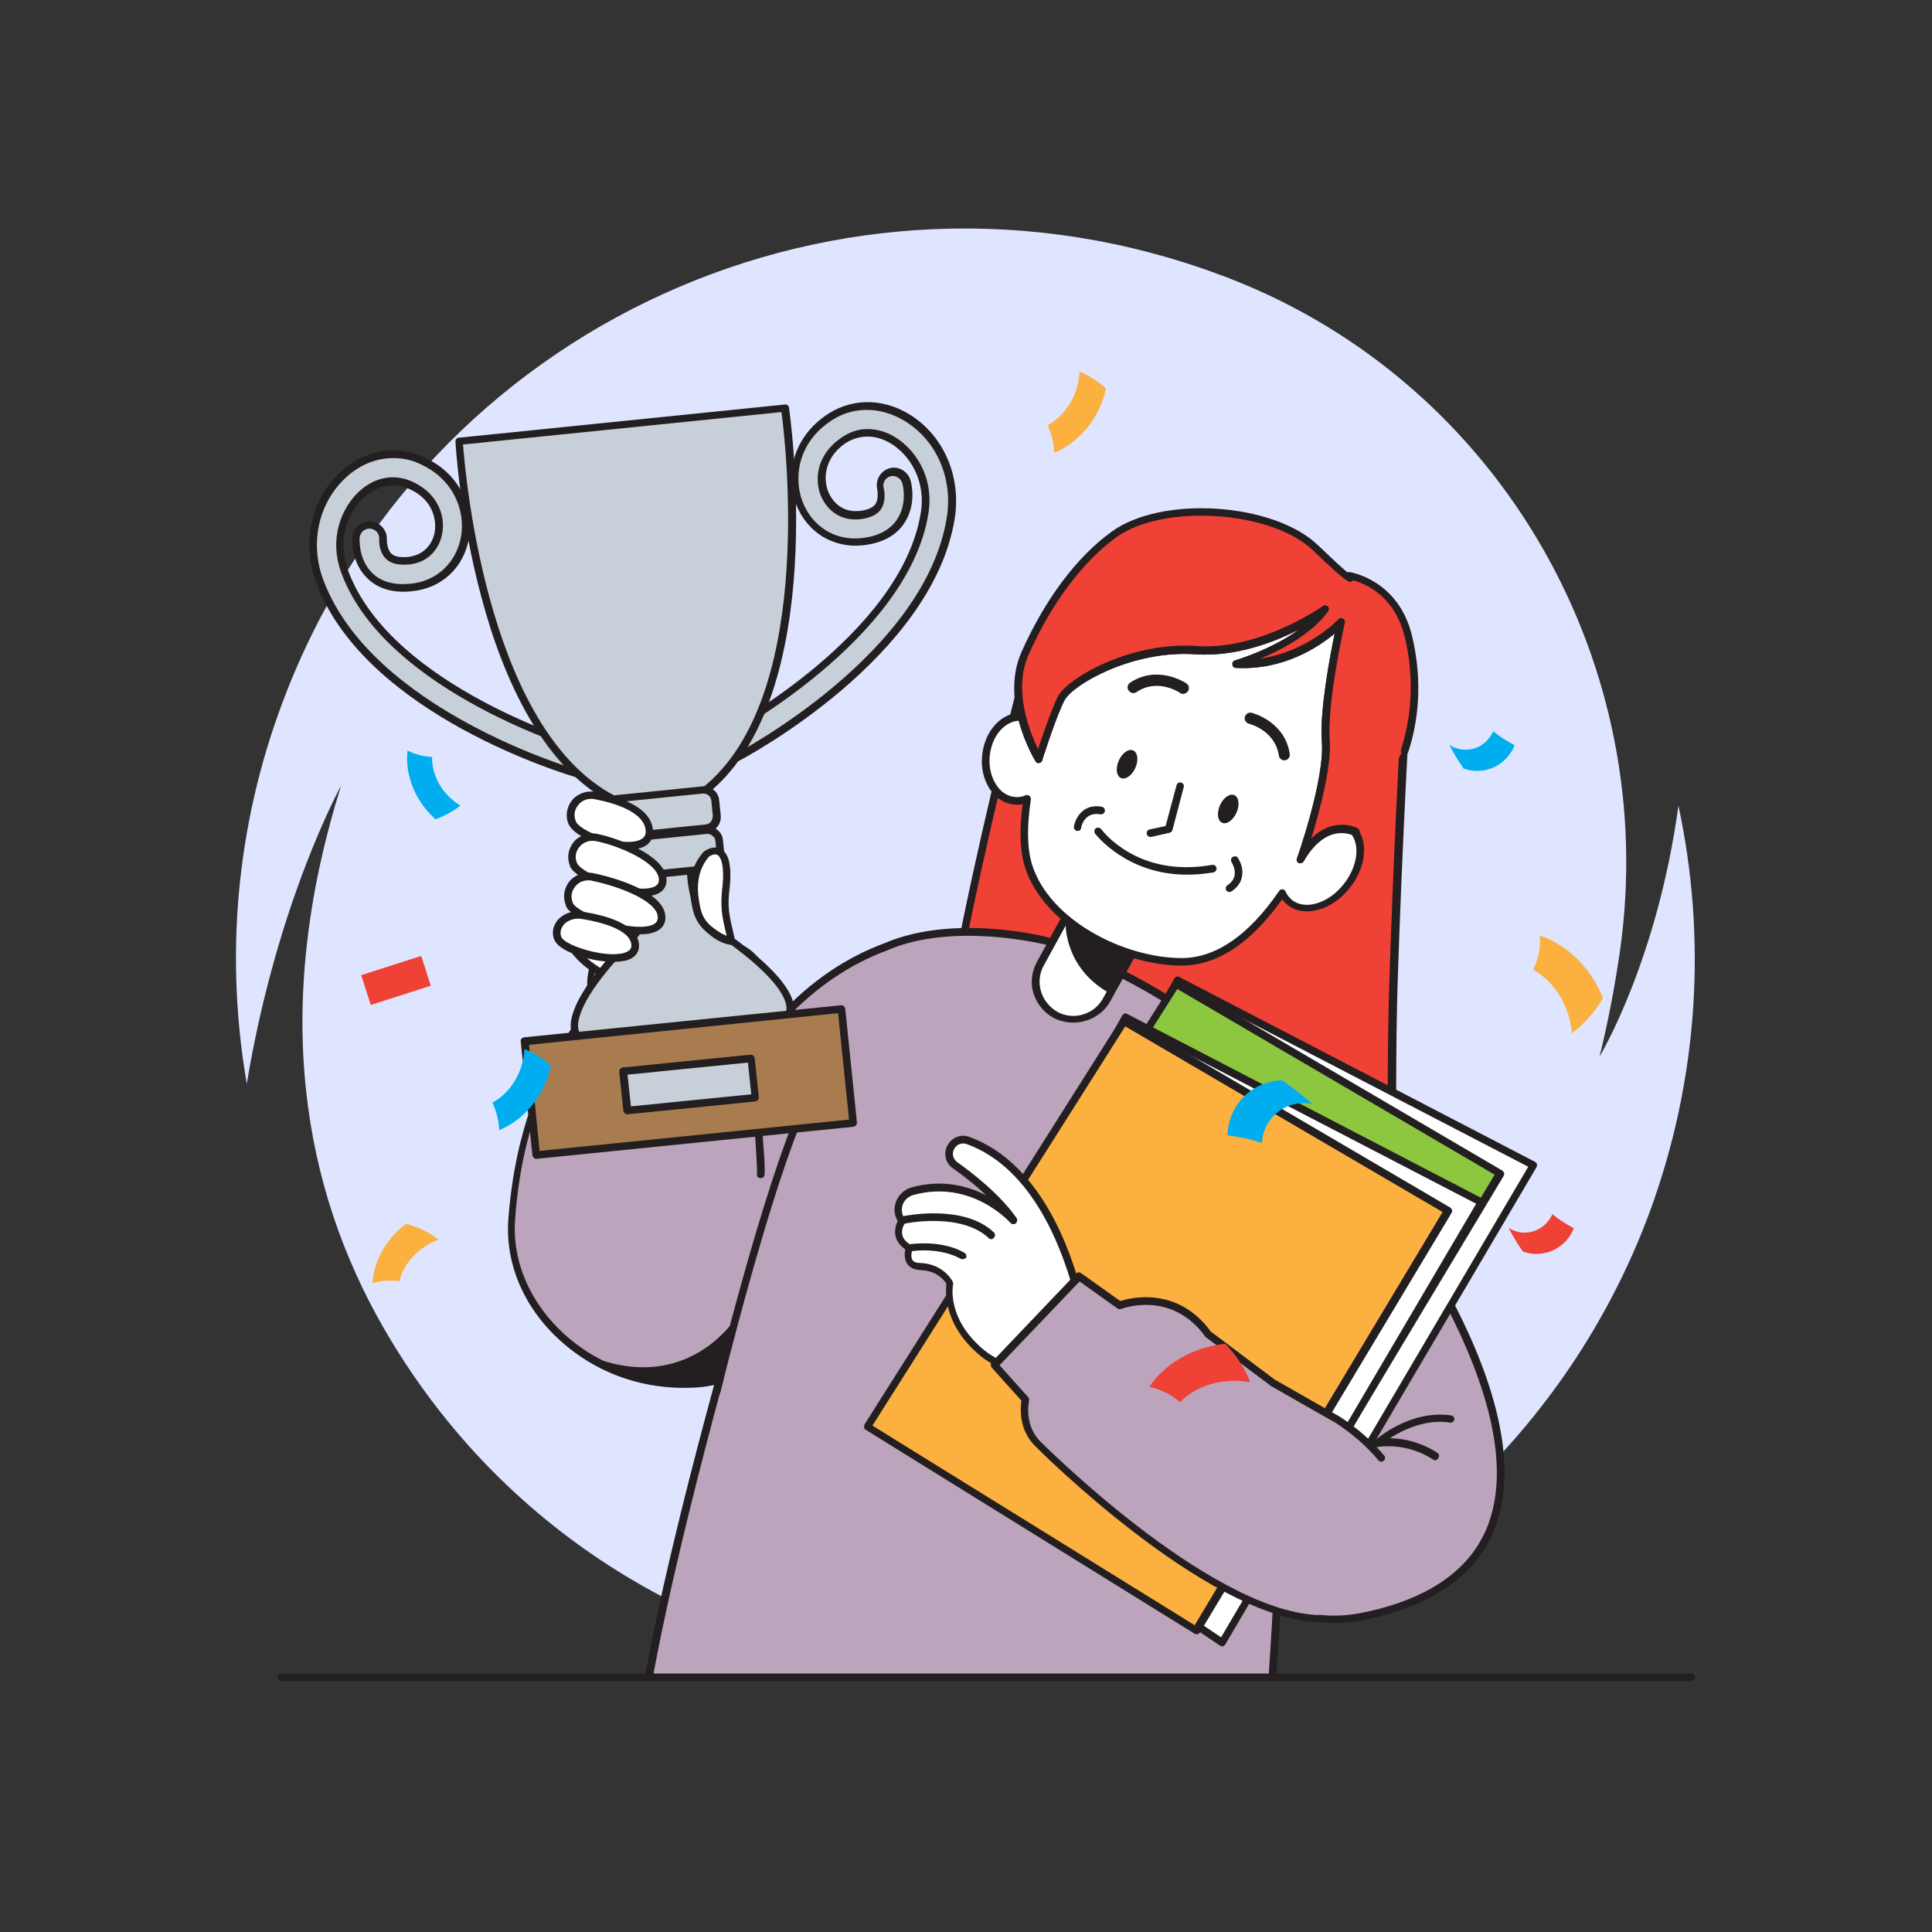 <?xml version="1.0" encoding="utf-8"?>
<!-- Generator: Adobe Illustrator 25.0.0, SVG Export Plug-In . SVG Version: 6.00 Build 0)  -->
<svg version="1.0" id="Layer_1" xmlns="http://www.w3.org/2000/svg" xmlns:xlink="http://www.w3.org/1999/xlink" x="0px" y="0px"
	 viewBox="0 0 512 512" style="enable-background:new 0 0 512 512;" xml:space="preserve">
<rect x="0" y="0" width="512" height="512" fill="#333333" stroke="none"/>
<g>
	<path style="fill:#DFE5FF;" d="M444.8,213.5c-5.6,41.2-20.9,66.5-20.9,66.5c2.4-9.7,4.1-19,5.4-27.9
		c10.8-76-31.5-150.1-102.9-178.1c-1-0.4-2-0.8-2.9-1.1c-100-37.4-210.9,13-248.5,112.9c-12.7,33.6-15.3,68.5-9.6,101.4
		c8-48.3,25-79,25-79c-18.9,60.2-9.6,107.4,11.2,143.6c59.1,102.9,199.7,124.4,286.4,43.4c21.1-19.8,38.2-44.6,49-73.5
		C450.3,285.8,452.3,248.4,444.8,213.5z"/>
	<g>
		<path style="fill:#EF4136;" d="M372.5,187.6c0,0-2,34.8-3.2,72.4c-1.1,34.7,0.5,92.8,0.5,92.8h-73V251.7L372.5,187.6z"/>
		<path style="fill:#231F20;" d="M369.7,353.8h-73c-0.6,0-1-0.4-1-1V251.7c0-0.3,0.1-0.6,0.4-0.8l75.8-64c0.3-0.3,0.7-0.3,1.1-0.1
			c0.4,0.2,0.6,0.6,0.6,1c0,0.3-2,35.3-3.2,72.3c-1.1,34.3,0.4,92.1,0.5,92.7c0,0.3-0.1,0.5-0.3,0.7S369.9,353.8,369.7,353.8z
			 M297.6,351.8h71c-0.2-7.9-1.5-60-0.4-91.8c1-31.6,2.6-61.7,3.1-70.1l-73.7,62.2V351.8z"/>
	</g>
	<g>
		<path style="fill:#EF4136;" d="M271.8,177.4c0,0-32.3,122.8-23.5,144.6c8.8,21.8,61.1-84.3,54.1-118.6"/>
		<path style="fill:#231F20;" d="M251.7,326c-1.5,0-3.2-0.7-4.4-3.5c-8.8-21.9,22.2-140.2,23.5-145.2c0.1-0.5,0.7-0.9,1.2-0.7
			c0.5,0.1,0.9,0.7,0.7,1.2c-0.3,1.2-32.2,122.7-23.6,144c1,2.5,2.4,2.5,3.5,2.1c7-2.1,20.5-23.3,32.2-50.5
			c10.1-23.4,19.7-54,16.5-69.7c-0.1-0.5,0.2-1.1,0.8-1.2s1.1,0.2,1.2,0.8c2.8,13.7-3.5,40.2-16.7,70.9c-9.9,23-24.6,49-33.5,51.6
			C252.8,325.9,252.3,326,251.7,326z"/>
	</g>
	<g>
		<path style="fill:#BDA4BD;" d="M337.2,444.2c0,0,9.3-129.9-1.9-154c-11.1-24.1-57.5-40.8-57.5-40.8s-24.8-6.5-43.2,1.5
			c-15.2,5.7-33.7,19.3-47.8,50.7c-12.4,27.6-13.1,59.8,3.9,63.8c-14.8,54.4-18.7,78.9-18.7,78.9"/>
		<path style="fill:#231F20;" d="M172,445.2c-0.1,0-0.1,0-0.2,0c-0.5-0.1-0.9-0.6-0.8-1.1c0-0.2,4-24.9,18.5-78
			c-4.1-1.2-7.3-4.1-9.5-8.6c-6-12.1-3.6-35.2,5.9-56.3c11.9-26.4,28.2-43.7,48.4-51.2c18.5-8,42.8-1.8,43.8-1.5
			c2,0.7,47,17.1,58.2,41.4c11.1,24.1,2.3,149.2,1.9,154.5c0,0.5-0.5,1-1.1,0.9c-0.6,0-1-0.5-0.9-1.1c0.1-1.3,9.1-129.9-1.8-153.5
			c-10.8-23.5-56.5-40.1-57-40.3c-0.2,0-24.6-6.3-42.4,1.5c-19.8,7.4-35.7,24.3-47.3,50.2c-9.2,20.6-11.7,43-5.9,54.6
			c2.1,4.2,5.2,6.9,9.2,7.8c0.3,0.1,0.5,0.2,0.6,0.5s0.2,0.5,0.1,0.8c-14.6,53.7-18.6,78.5-18.7,78.8
			C172.9,444.8,172.5,445.2,172,445.2z"/>
	</g>
	<g>
		<path style="fill:#BDA4BD;" d="M358.9,306.7c0,0,85.4,104.4,2.9,121.6c-53.7,11.2-58.3-88.6-58.3-88.6"/>
		<path style="fill:#231F20;" d="M353.6,430.1c-7.6,0-14.6-2.4-20.8-7.2c-27.2-21.1-30.2-80.7-30.4-83.2c0-0.6,0.4-1,1-1
			c0.5,0,1,0.4,1,1c0,0.6,3.1,61.2,29.6,81.7c7.8,6.1,17.1,8.1,27.5,5.9c17.6-3.7,28.8-11.7,33.1-23.9c12.6-35.5-36-95.5-36.5-96.1
			c-0.4-0.4-0.3-1.1,0.1-1.4c0.4-0.4,1.1-0.3,1.4,0.1c2,2.5,49.8,61.4,36.9,98c-4.5,12.9-16.2,21.3-34.5,25.2
			C359.1,429.8,356.3,430.1,353.6,430.1z"/>
	</g>
	<g>
		<path style="fill:#FFFFFF;" d="M286.6,235.4l-10.9,19.9c-2.7,4.9-0.8,11,4.1,13.6l0,0c4.8,2.5,10.8,0.7,13.4-4l10.1-18.3"/>
		<path style="fill:#231F20;" d="M284.4,271c-1.7,0-3.5-0.4-5.1-1.2c-2.6-1.4-4.5-3.7-5.4-6.5c-0.9-2.8-0.5-5.8,0.9-8.4l10.9-19.9
			c0.3-0.5,0.9-0.7,1.4-0.4c0.5,0.3,0.7,0.9,0.4,1.4l-10.9,19.9c-1.2,2.1-1.4,4.6-0.7,6.9c0.7,2.3,2.3,4.2,4.4,5.4
			c4.3,2.3,9.7,0.6,12-3.6l10.1-18.3c0.3-0.5,0.9-0.7,1.4-0.4c0.5,0.3,0.7,0.9,0.4,1.4l-10.1,18.3C292.1,269,288.3,271,284.4,271z"
			/>
	</g>
	<g>
		<path style="fill:#FFFFFF;" d="M344.6,227.8c0,0,7.5-21.1,6.7-31.4c-0.8-10.3,4-31.4,4-31.4s-11,11.9-27.8,11
			c0,0,16.6-4.8,23.5-14.4c0,0-16.8,12-34.2,10.8c-17.4-1.2-33.5,8.4-35.8,12.7s-6,16-6,16s-2.9-4.8-4.5-11.2
			c-4.6-0.3-8.9,4.2-9.5,10.2c-0.7,6.1,2.7,11.5,7.5,12c1.2,0.1,2.4-0.1,3.5-0.5c-1,6.5-1.2,12.9,0.3,17.7
			c4.8,15.1,24.8,25.4,40.4,25.5c11.8,0,20.7-9.3,26.8-18.2c0.5,1,1.1,1.9,2,2.5c3.9,3.1,10.7,1.2,15.1-4.3
			c3.9-4.9,4.6-10.9,2.1-14.4C357.5,219.8,350.5,217.5,344.6,227.8z"/>
		<path style="fill:#231F20;" d="M313.1,255.9C313,255.9,313,255.9,313.1,255.9c-16.1-0.1-36.6-10.6-41.5-26.2
			c-1.3-4.1-1.5-9.7-0.6-16.6c-0.8,0.2-1.6,0.2-2.4,0.1c-2.6-0.3-4.9-1.8-6.5-4.4c-1.5-2.5-2.2-5.6-1.8-8.8
			c0.7-6.5,5.3-11.4,10.6-11.1c0.4,0,0.8,0.3,0.9,0.8c0.9,3.7,2.3,6.9,3.3,8.9c1.2-3.6,3.6-10.7,5.3-14c2.5-4.7,18.9-14.5,36.7-13.3
			c16.8,1.2,33.3-10.5,33.5-10.6c0.4-0.3,0.9-0.2,1.3,0.1c0.3,0.3,0.4,0.9,0.1,1.3c-4.4,6-12.3,10.2-17.9,12.5
			c12.5-1.8,20.5-10.3,20.6-10.4c0.3-0.3,0.8-0.4,1.2-0.2c0.4,0.2,0.6,0.7,0.5,1.1c0,0.2-4.8,21.1-4,31.1c0.5,7.1-2.7,19-4.9,26.1
			c5.4-5.3,10.7-3.4,11.9-2.9c0.2,0.1,0.3,0.2,0.4,0.3c2.9,3.9,2,10.5-2.1,15.6c-4.7,6-12.2,8-16.5,4.5c-0.5-0.4-1-0.9-1.4-1.5
			C331.5,250,322.5,255.9,313.1,255.9z M272.2,210.7c0.2,0,0.4,0.1,0.6,0.2c0.3,0.2,0.4,0.6,0.4,0.9c-1.1,7.3-1,13.1,0.3,17.3
			c4.6,14.7,24.2,24.7,39.5,24.8c0,0,0.1,0,0.1,0c9.1,0,17.8-6,25.9-17.8c0.2-0.3,0.5-0.5,0.9-0.4c0.4,0,0.7,0.3,0.8,0.6
			c0.4,0.9,1,1.6,1.7,2.2c3.5,2.8,9.7,0.9,13.7-4.2c3.4-4.3,4.4-9.7,2.2-13c-2-0.8-7.7-1.9-12.8,7c-0.3,0.4-0.8,0.6-1.3,0.4
			c-0.5-0.2-0.7-0.8-0.5-1.2c0.1-0.2,7.4-21,6.6-31c-0.6-8,2.1-22.3,3.4-28.6c-4.2,3.5-13.5,9.8-26.2,9.1c-0.5,0-0.9-0.4-0.9-0.9
			c-0.1-0.5,0.2-0.9,0.7-1.1c0.1,0,9.6-2.8,17-8.2c-6.6,3.4-16.8,7.3-27.4,6.6c-16.7-1.2-32.6,8-34.8,12.2
			c-2.2,4.2-5.9,15.8-5.9,15.9c-0.1,0.4-0.4,0.6-0.8,0.7c-0.4,0.1-0.8-0.1-1-0.5c-0.1-0.2-2.8-4.6-4.4-10.7
			c-3.9,0.2-7.2,4.2-7.7,9.3c-0.3,2.7,0.3,5.4,1.6,7.5c1.2,2,3,3.2,5,3.4c1,0.1,2,0,3-0.5C271.9,210.7,272,210.7,272.2,210.7z"/>
	</g>
	<g>
		<path style="fill:#EF4136;" d="M359.2,220.6c0,0-8-4.3-14.7,7.2c0,0,7.5-21.1,6.7-31.4c-0.8-10.3,4-31.4,4-31.4s-11,11.9-27.8,11
			c0,0,16.6-4.8,23.5-14.4c0,0-16.8,12-34.2,10.8c-17.4-1.2-33.5,8.4-35.8,12.7s-6,16-6,16s-9.3-15.2-3.6-27.9
			c5.7-12.7,13.8-24.4,23.5-31.5c12.4-9,41.6-7.8,53.4,3.5s8.9,7.4,8.9,7.4s12.3,1.6,15.7,16.1c2.1,8.8,2.6,19.3-1,30.2"/>
		<path style="fill:#231F20;" d="M344.6,228.8c-0.1,0-0.3,0-0.4-0.1c-0.5-0.2-0.7-0.8-0.5-1.2c0.1-0.2,7.4-21,6.6-31
			c-0.6-8,2.1-22.3,3.4-28.6c-4.2,3.5-13.5,9.8-26.2,9.1c-0.5,0-0.9-0.4-0.9-0.9c-0.1-0.5,0.2-0.9,0.7-1.1c0.1,0,9.6-2.8,17-8.2
			c-6.6,3.4-16.8,7.3-27.4,6.6c-16.7-1.2-32.6,8-34.8,12.2c-2.2,4.2-5.9,15.8-5.9,15.9c-0.1,0.4-0.4,0.6-0.8,0.7
			c-0.4,0.1-0.8-0.1-1-0.5c-0.4-0.6-9.5-15.8-3.7-28.9c6.2-13.9,14.6-25.2,23.9-31.9c13.3-9.7,42.9-7.7,54.7,3.6
			c4.6,4.4,6.8,6.4,7.8,7.2c0.2-0.1,0.3-0.1,0.5-0.1c0.1,0,13,1.9,16.6,16.9c2.5,10.4,2.2,21.1-1,30.8c-0.2,0.5-0.7,0.8-1.3,0.6
			c-0.5-0.2-0.8-0.7-0.6-1.3c3-9.4,3.4-19.6,1-29.7c-2.6-11-10.6-14.3-13.7-15.1c0,0.1-0.1,0.1-0.1,0.1c-0.8,0.7-1.1,1-10.6-8.1
			c-11-10.5-39.7-12.4-52.1-3.4c-8.9,6.5-17.2,17.5-23.2,31.1c-4.2,9.4,0.3,20.5,2.5,25c1.2-3.6,3.6-10.7,5.3-14
			c2.5-4.7,18.9-14.5,36.7-13.3c16.8,1.2,33.3-10.5,33.5-10.6c0.4-0.3,0.9-0.2,1.3,0.1c0.3,0.3,0.4,0.9,0.1,1.3
			c-4.4,6-12.3,10.2-17.9,12.5c12.5-1.8,20.5-10.3,20.6-10.4c0.3-0.3,0.8-0.4,1.2-0.2c0.4,0.2,0.6,0.7,0.5,1.1
			c0,0.2-4.8,21.1-4,31.1c0.5,7.1-2.7,19-4.9,26.1c6.1-6,12.2-2.8,12.3-2.7c0.5,0.3,0.7,0.9,0.4,1.4c-0.3,0.5-0.9,0.7-1.4,0.4
			c-0.3-0.2-7.3-3.6-13.3,6.8C345.3,228.6,344.9,228.8,344.6,228.8z"/>
	</g>
	
		<ellipse transform="matrix(0.406 -0.914 0.914 0.406 -7.539 393.277)" style="fill:#231F20;" cx="298.6" cy="202.4" rx="4" ry="2.4"/>
	
		<ellipse transform="matrix(0.406 -0.914 0.914 0.406 -2.489 424.791)" style="fill:#231F20;" cx="325.4" cy="214.3" rx="4" ry="2.4"/>
	<g>
		<path style="fill:#231F20;" d="M304.9,221.8c-0.5,0-0.9-0.3-1-0.8c-0.1-0.5,0.2-1.1,0.8-1.2l4.2-0.9l2.9-10.8
			c0.1-0.5,0.7-0.9,1.2-0.7c0.5,0.1,0.9,0.7,0.7,1.2l-3,11.4c-0.1,0.4-0.4,0.6-0.8,0.7l-4.8,1.1C305,221.8,305,221.8,304.9,221.8z"
			/>
	</g>
	<g>
		<path style="fill:#231F20;" d="M314.6,231.8c-16.2,0-24.3-10.8-24.4-10.9c-0.3-0.4-0.2-1.1,0.2-1.4c0.4-0.3,1.1-0.2,1.4,0.2
			c0.4,0.5,9.7,13,29.4,9.5c0.6-0.1,1.1,0.3,1.2,0.8c0.1,0.5-0.3,1.1-0.8,1.2C319.1,231.6,316.8,231.8,314.6,231.8z"/>
	</g>
	<g>
		<path style="fill:#231F20;" d="M340.4,201.5c-0.7,0-1.4-0.5-1.5-1.3c-1-6.6-7.6-8.3-7.9-8.4c-0.8-0.2-1.3-1-1.1-1.8
			c0.2-0.8,1-1.3,1.8-1.1c0.4,0.1,8.8,2.3,10.1,10.9c0.1,0.8-0.4,1.6-1.3,1.7C340.6,201.5,340.5,201.5,340.4,201.5z"/>
	</g>
	<g>
		<path style="fill:#231F20;" d="M313.5,183.9c-0.3,0-0.6-0.1-0.8-0.3c-0.3-0.2-6-3.9-11.5-0.2c-0.7,0.5-1.6,0.3-2.1-0.4
			c-0.5-0.7-0.3-1.6,0.4-2.1c7.3-4.8,14.6,0,14.9,0.2c0.7,0.5,0.9,1.4,0.4,2.1C314.4,183.7,313.9,183.9,313.5,183.9z"/>
	</g>
	<g>
		<polygon style="fill:#FFFFFF;" points="252.2,368.1 312,259.8 406.4,308.8 337.7,425.5 		"/>
		<path style="fill:#231F20;" d="M337.7,426.5c-0.2,0-0.4-0.1-0.6-0.2l-85.5-57.4c-0.4-0.3-0.6-0.9-0.3-1.3l59.9-108.3
			c0.3-0.5,0.9-0.7,1.3-0.4l94.3,49c0.2,0.1,0.4,0.3,0.5,0.6s0,0.5-0.1,0.8L338.5,426c-0.1,0.2-0.4,0.4-0.6,0.5
			C337.8,426.5,337.8,426.5,337.7,426.5z M253.5,367.7l83.9,56.3L405,309.2l-92.5-48L253.5,367.7z"/>
	</g>
	<g>
		<polygon style="fill:#8DC63F;" points="243.7,368.3 311.7,260.8 397.5,311.1 330.8,422.3 		"/>
		<path style="fill:#231F20;" d="M330.8,423.3c-0.2,0-0.4-0.1-0.5-0.2l-87.1-54c-0.2-0.1-0.4-0.4-0.4-0.6s0-0.5,0.1-0.8l68-107.5
			c0.3-0.5,0.9-0.6,1.4-0.3l85.8,50.3c0.2,0.1,0.4,0.4,0.5,0.6c0.1,0.3,0,0.5-0.1,0.8l-66.7,111.2c-0.1,0.2-0.4,0.4-0.6,0.5
			C330.9,423.3,330.8,423.3,330.8,423.3z M245,367.9l85.4,52.9l65.7-109.5L312,262.1L245,367.9z"/>
	</g>
	<g>
		<polygon style="fill:#FFFFFF;" points="238.4,377.9 298.2,269.6 392.6,318.6 323.9,435.3 		"/>
		<path style="fill:#231F20;" d="M323.9,436.3c-0.2,0-0.4-0.1-0.6-0.2l-85.5-57.4c-0.4-0.3-0.6-0.9-0.3-1.3l59.9-108.3
			c0.3-0.5,0.9-0.7,1.3-0.4l94.3,49c0.2,0.1,0.4,0.3,0.5,0.6c0.1,0.3,0,0.5-0.1,0.8l-68.7,116.7c-0.1,0.2-0.4,0.4-0.6,0.5
			C324,436.3,324,436.3,323.9,436.3z M239.7,377.6l83.9,56.3L391.2,319l-92.5-48L239.7,377.6z"/>
	</g>
	<g>
		<polygon style="fill:#FBB040;" points="229.9,378.1 297.9,270.6 383.7,320.9 317,432.1 		"/>
		<path style="fill:#231F20;" d="M317,433.1c-0.2,0-0.4-0.1-0.5-0.2l-87.1-54c-0.2-0.1-0.4-0.4-0.4-0.6s0-0.5,0.1-0.8l68-107.5
			c0.3-0.5,0.9-0.6,1.4-0.3l85.8,50.3c0.2,0.1,0.4,0.4,0.5,0.6c0.1,0.3,0,0.5-0.1,0.8l-66.7,111.2c-0.1,0.2-0.4,0.4-0.6,0.5
			C317.1,433.1,317,433.1,317,433.1z M231.2,377.8l85.4,52.9l65.7-109.5L298.2,272L231.2,377.8z"/>
	</g>
	<g>
		<path style="fill:#BDA4BD;" d="M190.2,366c-30.3,5.4-56.2-17.7-54.4-42.6c1.7-23.8,9-39.1,15-48c4-5.9,5.9-7.2,5.9-14.2
			c-0.1-11.9,12.4-18.4,12.4-18.4l4.6-16.4l10.5,8.1l7.9,15.8c0,0,12.8,0.7,9.9,15.5c-2,9.9-0.7,16.7-0.7,16.7s0.2,5.2-0.2,13.1
			c-0.1,2,1,13.4,0.8,15.8"/>
		<path style="fill:#231F20;" d="M181.2,367.8c-12.1,0-23.6-4.3-32.6-12.4c-9.7-8.7-14.7-20.4-13.9-32.1
			c1.8-24.1,9.2-39.7,15.2-48.5c0.7-1,1.3-1.8,1.8-2.6c2.8-3.9,3.9-5.5,3.9-11.1c-0.1-11.3,10.4-17.8,12.6-19.1l4.5-16
			c0.1-0.3,0.3-0.6,0.6-0.7c0.3-0.1,0.7,0,0.9,0.2l10.5,8.1c0.1,0.1,0.2,0.2,0.3,0.3l7.6,15.3c1.5,0.2,5.6,1.1,8.2,4.5
			c2.3,3,3,7.1,1.9,12.2c-1.9,9.5-0.7,16.2-0.7,16.3c0,0,0,0.1,0,0.1c0,0.1,0.2,5.3-0.2,13.2c0,0.9,0.2,3.8,0.4,6.6
			c0.3,3.8,0.6,7.8,0.4,9.2c0,0.6-0.5,1-1.1,0.9c-0.6,0-1-0.5-0.9-1.1c0.1-1.2-0.2-5.3-0.4-8.9c-0.2-3.2-0.4-5.9-0.4-6.9
			c0.4-7.4,0.2-12.4,0.2-13c-0.1-0.8-1.2-7.5,0.7-17c0.9-4.5,0.4-8-1.6-10.5c-2.7-3.5-7.3-3.8-7.4-3.8c-0.4,0-0.7-0.2-0.8-0.6
			l-7.8-15.6l-9.2-7.1l-4.2,15c-0.1,0.3-0.3,0.5-0.5,0.6c-0.1,0.1-12,6.4-11.9,17.5c0,6.2-1.5,8.4-4.2,12.3
			c-0.5,0.8-1.1,1.6-1.8,2.6c-5.8,8.6-13.1,23.8-14.8,47.5c-0.8,11.1,4,22.2,13.2,30.5c10.8,9.7,25.4,13.7,40.1,11.1
			c0.5-0.1,1.1,0.3,1.2,0.8c0.1,0.5-0.3,1.1-0.8,1.2C187.3,367.6,184.2,367.8,181.2,367.8z"/>
	</g>
	<g>
		<path style="fill:#231F20;" d="M189.9,369.8c-0.1,0-0.2,0-0.2,0c-0.5-0.1-0.9-0.7-0.7-1.2c0.1-0.5,13.4-54.8,23.2-75.9
			c0.2-0.5,0.8-0.7,1.3-0.5c0.5,0.2,0.7,0.8,0.5,1.3c-9.7,20.9-23,75-23.1,75.5C190.8,369.4,190.4,369.8,189.9,369.8z"/>
	</g>
	<g>
		<path style="fill:#FFFFFF;" d="M152.3,251.9c0,0,4.7,6.8,15,8.8c10.4,2,7.8-19.2,2.2-23.6C163.8,232.8,152.3,251.9,152.3,251.9z"
			/>
		<path style="fill:#231F20;" d="M168.7,261.9c-0.5,0-1,0-1.5-0.2c-10.7-2.1-15.5-8.9-15.7-9.2c-0.2-0.3-0.2-0.7,0-1.1
			c0.4-0.6,8.8-14.6,15.2-15.8c1.3-0.2,2.5,0,3.5,0.8c4.5,3.5,6.9,15.6,4.2,21.6C173.1,260.5,171.2,261.9,168.7,261.9z M153.5,251.8
			c1.3,1.6,5.8,6.3,14,7.9c2.3,0.4,3.9-0.4,4.9-2.6c2.5-5.5-0.1-16.5-3.6-19.2c-0.5-0.4-1.1-0.5-1.9-0.4
			C162.7,238.4,156.1,247.7,153.5,251.8z"/>
	</g>
	<g>
		<g>
			<g>
				<path style="fill:#C7CFD8;" d="M194.2,201.1c-1.4,0.1-2.8-0.6-3.5-1.9c-0.9-1.7-0.2-3.9,1.5-4.8c0.5-0.2,47.5-25.4,52.8-58.2
					c1.6-9.6-3.5-16.5-8.2-19.4c-4.6-2.8-9.5-2.8-13.6,0.2c-5.7,4.2-6,10-4.6,13.7c1.2,3.1,4.3,6.3,9.3,5.7c2.4-0.3,4.1-1,4.9-2.2
					c1.1-1.6,0.8-3.9,0.6-4.7c-0.5-1.9,0.6-3.9,2.5-4.4c1.9-0.5,3.8,0.6,4.4,2.5c0.2,0.6,1.5,6-1.5,10.6c-2.1,3-5.4,4.8-10,5.4
					c-7.4,0.8-14-3.2-16.8-10.2c-2.6-6.6-1.4-16,7-22.1c6.4-4.7,14.4-4.9,21.5-0.5c8.8,5.4,13.3,15.9,11.6,26.7
					c-5.9,36.3-54.5,62.3-56.6,63.4C195.1,200.9,194.7,201.1,194.2,201.1z"/>
				<path style="fill:#231F20;" d="M193.8,202.1c-1.7,0-3.2-0.9-4-2.4c-1.2-2.2-0.3-5,1.9-6.2c0.5-0.2,47-25.1,52.3-57.5
					c1.5-9.1-3.3-15.6-7.8-18.4c-4.2-2.6-8.8-2.5-12.5,0.1c-5.2,3.8-5.6,9.2-4.2,12.6c0.5,1.3,2.7,5.7,8.3,5.1
					c2.1-0.2,3.5-0.9,4.2-1.8c0.8-1.2,0.6-3.1,0.5-3.9c-0.6-2.4,0.8-4.9,3.2-5.6c2.4-0.7,4.9,0.8,5.6,3.2c0.2,0.6,1.7,6.4-1.7,11.4
					c-2.2,3.3-5.8,5.2-10.8,5.8c-7.9,0.9-14.9-3.4-17.8-10.8c-2.7-6.9-1.5-16.8,7.4-23.3c6.7-4.9,15.2-5.1,22.6-0.6
					c9.1,5.6,13.8,16.5,12,27.7c-6,36.8-55,63-57.1,64.1c-0.5,0.3-1.1,0.4-1.7,0.5C194.2,202.1,194,202.1,193.8,202.1z M229.9,113.7
					c2.4,0,5,0.7,7.4,2.2c5,3.1,10.4,10.3,8.7,20.4c-5.5,33.3-52.9,58.7-53.4,58.9c-0.6,0.3-1.1,0.9-1.3,1.5s-0.1,1.4,0.2,2
					c0.5,0.9,1.5,1.5,2.5,1.4l0,0c0.3,0,0.6-0.1,0.9-0.3c2-1.1,50.2-26.8,56-62.6c1.7-10.4-2.7-20.5-11.1-25.6
					c-6.7-4.1-14.4-4-20.4,0.5c-8,5.8-9.1,14.7-6.7,20.9c2.6,6.6,8.7,10.4,15.7,9.6c4.3-0.5,7.4-2.1,9.3-4.9
					c2.8-4.2,1.6-9.2,1.4-9.7c-0.4-1.3-1.8-2.1-3.1-1.8c-1.4,0.4-2.2,1.8-1.8,3.2c0.3,1.1,0.5,3.7-0.7,5.5c-1,1.5-2.9,2.4-5.6,2.7
					c-5.6,0.6-9-2.9-10.4-6.3c-1.6-4.1-1.2-10.4,4.9-14.9C224.9,114.5,227.4,113.7,229.9,113.7z"/>
			</g>
		</g>
		<g>
			<g>
				<path style="fill:#C7CFD8;" d="M154.4,205.2c-0.4,0-0.9,0-1.4-0.1c-2.2-0.6-55-16.3-68.2-50.7c-3.9-10.2-1.6-21.4,5.9-28.4
					c6.1-5.7,14-7.1,21.2-3.8c9.5,4.3,12.5,13.3,11.3,20.2c-1.3,7.4-6.9,12.7-14.4,13.4c-4.6,0.4-8.3-0.7-10.9-3.2
					c-4-3.9-3.7-9.4-3.6-10c0.1-2,1.8-3.5,3.8-3.3c2,0.1,3.4,1.8,3.3,3.8c0,0.8,0.2,3.2,1.5,4.5c1.1,1,2.8,1.4,5.2,1.2
					c0,0,0.1,0,0.1,0c5-0.5,7.3-4.2,7.9-7.4c0.7-3.9-0.8-9.6-7.3-12.5c-4.5-2.1-9.4-1.1-13.3,2.5c-4.1,3.8-7.6,11.6-4.2,20.7
					c11.9,31.1,63,46.2,63.5,46.3c1.9,0.5,3,2.5,2.4,4.4C157.1,204,155.8,205,154.4,205.2z"/>
				<path style="fill:#231F20;" d="M154,206.2c-0.4,0-0.9-0.1-1.3-0.2c-2.3-0.7-55.5-16.4-68.8-51.3c-4-10.6-1.6-22.2,6.2-29.5
					c6.4-6,14.7-7.5,22.3-4c10,4.5,13.2,14,11.9,21.3c-1.3,7.9-7.3,13.5-15.3,14.2c-4.9,0.5-8.9-0.7-11.7-3.5
					c-4.3-4.2-4-10.2-3.9-10.8c0.1-1.2,0.6-2.3,1.6-3.1c0.9-0.8,2.1-1.2,3.3-1.1c2.5,0.2,4.4,2.4,4.2,4.8c0,0.8,0.2,2.7,1.2,3.7
					c0.8,0.8,2.4,1.1,4.4,0.9c4.5-0.5,6.6-3.7,7.1-6.6c0.6-3.6-0.8-8.8-6.7-11.4c-4.2-1.9-8.6-1-12.2,2.4
					c-3.9,3.6-7.2,10.9-3.9,19.6c11.7,30.6,62.3,45.6,62.8,45.7c2.4,0.7,3.8,3.2,3.1,5.7c-0.5,1.8-2.1,3.1-3.9,3.3v0
					C154.4,206.2,154.2,206.2,154,206.2z M154.4,205.2L154.4,205.2L154.4,205.2z M104.2,121.4c-4.5,0-9,1.8-12.7,5.3
					c-7.2,6.8-9.5,17.5-5.7,27.3c13,33.9,65.3,49.4,67.5,50.1c0.3,0.1,0.6,0.1,1,0.1c1.1-0.1,1.9-0.8,2.2-1.8
					c0.4-1.4-0.4-2.8-1.8-3.2c-0.5-0.2-52.1-15.4-64.1-47c-3.7-9.6,0.1-17.7,4.4-21.8c4.2-4,9.5-5,14.4-2.7
					c6.9,3.2,8.6,9.3,7.8,13.6c-0.6,3.6-3.2,7.7-8.8,8.3l-0.1,0c-2.7,0.2-4.7-0.2-6-1.5c-1.6-1.5-1.9-4.1-1.8-5.3
					c0.1-1.4-1-2.6-2.4-2.7c-0.7-0.1-1.3,0.2-1.9,0.6c-0.5,0.5-0.8,1.1-0.9,1.8c0,0.6-0.3,5.7,3.3,9.3c2.4,2.4,5.8,3.3,10.1,2.9
					c7-0.6,12.3-5.6,13.5-12.6c1.1-6.6-1.8-15-10.8-19.1C109.2,121.9,106.7,121.4,104.2,121.4z"/>
			</g>
		</g>
		<g>
			<path style="fill:#C7CFD8;" d="M190,246.4c0,0-7.8-3.4-6.8-20.9c0,0-3.9,1.6-6.6,2.3c-2.8-0.1-6.9-0.9-6.9-0.9
				c4.5,16.9-2.5,21.8-2.5,21.8C146,270.6,153.5,275,153.5,275l25.1-2.6l5-0.5l25.1-2.6C208.7,269.3,215.2,263.5,190,246.4z"/>
			<path style="fill:#231F20;" d="M153.5,276c-0.2,0-0.4,0-0.5-0.1c-0.1-0.1-1.4-0.9-1.7-3.1c-0.5-3.6,1.8-10.8,15.2-24.7
				c0,0,0.1-0.1,0.1-0.1c0.1,0,6.3-4.9,2.1-20.7c-0.1-0.3,0-0.7,0.2-0.9c0.2-0.3,0.6-0.4,0.9-0.3c0,0,3.9,0.8,6.6,0.9
				c2.6-0.7,6.3-2.2,6.3-2.2c0.3-0.1,0.7-0.1,1,0.1c0.3,0.2,0.4,0.5,0.4,0.9c-1,16.6,6.1,19.9,6.2,19.9c0.1,0,0.1,0.1,0.2,0.1
				c16,10.9,19.7,17.5,19.9,21.1c0.2,2.2-0.9,3.3-1.1,3.4c-0.2,0.1-0.4,0.2-0.6,0.3l-55.3,5.6C153.5,276,153.5,276,153.5,276z
				 M167.9,249.5c-13.4,13.8-14.9,20.2-14.7,22.8c0.1,0.9,0.4,1.4,0.6,1.6l54.4-5.5c0.1-0.3,0.3-0.8,0.2-1.7
				c-0.3-2.6-3.1-8.6-19-19.4c-1-0.5-7.9-4.4-7.4-20.2c-1.4,0.5-3.5,1.3-5.3,1.8c-0.1,0-0.2,0-0.3,0c-1.8-0.1-4-0.4-5.5-0.7
				C174.7,243.5,168.7,248.8,167.9,249.5z"/>
		</g>
		<g>
			
				<rect x="140.4" y="271.6" transform="matrix(0.995 -0.101 0.101 0.995 -28.093 19.957)" style="fill:#A97C50;" width="84.4" height="30.3"/>
			<path style="fill:#231F20;" d="M142.1,307.1c-0.5,0-0.9-0.4-1-0.9l-3.1-30.2c-0.1-0.5,0.3-1,0.9-1.1l84-8.5
				c0.3,0,0.5,0.1,0.7,0.2c0.2,0.2,0.3,0.4,0.4,0.7l3.1,30.2c0,0.3-0.1,0.5-0.2,0.7c-0.2,0.2-0.4,0.3-0.7,0.4l-84,8.5
				C142.2,307.1,142.2,307.1,142.1,307.1z M140.2,276.9L143,305l82-8.3l-2.9-28.2L140.2,276.9z"/>
		</g>
		<g>
			<path style="fill:#C7CFD8;" d="M208.1,108.2l-40.5,4.1l-5.5,0.6l-40.5,4.1c0,0,4.3,78.8,43,95.9l7.5-0.8l5.5-0.6l7.5-0.8
				C219.7,186.2,208.1,108.2,208.1,108.2z"/>
			<path style="fill:#231F20;" d="M164.7,213.9c-0.1,0-0.3,0-0.4-0.1c-20.4-9-31.2-34.9-36.6-55.1c-5.9-21.7-7-41.5-7-41.7
				c0-0.5,0.4-1,0.9-1l86.4-8.8c0.5-0.1,1,0.3,1.1,0.8c0,0.2,2.9,19.9,1.5,42.3c-1.3,20.8-6.6,48.4-24.8,61.3
				c-0.1,0.1-0.3,0.2-0.5,0.2l-20.5,2.1C164.8,213.9,164.7,213.9,164.7,213.9z M122.7,117.8c0.7,9,6.9,78.1,42.1,94l20-2
				c31.4-22.7,23.5-91.7,22.3-100.6L122.7,117.8z"/>
		</g>
		<g>
			<path style="fill:#C7CFD8;" d="M187.1,219.5l-22.6,2.3c-1.7,0.2-3.2-1.1-3.4-2.8l-0.4-4c-0.2-1.7,1.1-3.2,2.8-3.4l22.6-2.3
				c1.7-0.2,3.2,1.1,3.4,2.8l0.4,4C190.1,217.8,188.9,219.4,187.1,219.5z"/>
			<path style="fill:#231F20;" d="M164.3,222.9c-2.1,0-3.9-1.6-4.1-3.7l-0.4-4c-0.2-2.3,1.4-4.3,3.7-4.5l22.6-2.3
				c1.1-0.1,2.2,0.2,3,0.9c0.9,0.7,1.4,1.7,1.5,2.8l0.4,4c0.1,1.1-0.2,2.2-0.9,3c-0.7,0.9-1.7,1.4-2.8,1.5l-22.6,2.3
				C164.5,222.9,164.4,222.9,164.3,222.9z M186.4,210.3c-0.1,0-0.1,0-0.2,0l-22.6,2.3c-1.2,0.1-2,1.2-1.9,2.3l0.4,4
				c0.1,1.2,1.2,2,2.3,1.9l22.6-2.3v0c0.6-0.1,1.1-0.3,1.4-0.8c0.4-0.4,0.5-1,0.5-1.6l-0.4-4C188.4,211.1,187.5,210.3,186.4,210.3z"
				/>
		</g>
		<g>
			<path style="fill:#C7CFD8;" d="M188.2,230.2l-22.6,2.3c-1.7,0.2-3.2-1.1-3.4-2.8l-0.4-4c-0.2-1.7,1.1-3.2,2.8-3.4l22.6-2.3
				c1.7-0.2,3.2,1.1,3.4,2.8l0.4,4C191.2,228.5,189.9,230,188.2,230.2z"/>
			<path style="fill:#231F20;" d="M165.3,233.5c-0.9,0-1.9-0.3-2.6-0.9c-0.9-0.7-1.4-1.7-1.5-2.8l-0.4-4c-0.2-2.3,1.4-4.3,3.7-4.5
				l22.6-2.3c1.1-0.1,2.2,0.2,3,0.9c0.9,0.7,1.4,1.7,1.5,2.8l0.4,4c0.2,2.3-1.4,4.3-3.7,4.5c0,0,0,0,0,0l-22.6,2.3
				C165.6,233.5,165.5,233.5,165.3,233.5z M187.5,221c-0.1,0-0.1,0-0.2,0l-22.6,2.3c-1.2,0.1-2,1.2-1.9,2.3l0.4,4
				c0.1,1.2,1.2,2,2.3,1.9l22.6-2.3h0c0.6-0.1,1.1-0.3,1.4-0.8c0.4-0.4,0.5-1,0.5-1.5l-0.4-4c-0.1-0.6-0.3-1.1-0.8-1.4
				C188.5,221.2,188,221,187.5,221z M188.2,230.2L188.2,230.2L188.2,230.2z"/>
		</g>
		<g>
			
				<rect x="165.6" y="282.1" transform="matrix(0.995 -0.101 0.101 0.995 -28.151 19.966)" style="fill:#C7CFD8;" width="34" height="10.4"/>
			<path style="fill:#231F20;" d="M166.2,295.3c-0.5,0-0.9-0.4-1-0.9l-1.1-10.4c0-0.3,0.1-0.5,0.2-0.7c0.2-0.2,0.4-0.3,0.7-0.4
				l33.9-3.4c0.5,0,1,0.3,1.1,0.9l1.1,10.4c0,0.3-0.1,0.5-0.2,0.7c-0.2,0.2-0.4,0.3-0.7,0.4l-33.9,3.4
				C166.3,295.3,166.3,295.3,166.2,295.3z M166.3,284.8l0.9,8.4l31.9-3.2l-0.9-8.4L166.3,284.8z"/>
		</g>
	</g>
	<g>
		<path style="fill:#FFFFFF;" d="M151.7,218c-1.7-3.9,1.9-8,6.1-7.2c5.7,1.1,13.6,3.6,14.3,9c1,8.4-18.3,2.7-20.3-1.6
			C151.7,218.1,151.7,218,151.7,218z"/>
		<path style="fill:#231F20;" d="M166.7,225.1c-5.8,0-14.3-3.2-15.9-6.5l-0.1-0.1c-0.9-2.1-0.6-4.4,0.8-6.3c1.5-1.9,4-2.8,6.4-2.3
			c6.5,1.3,14.4,4,15.1,9.8c0.3,2.6-0.9,4.4-3.5,5.1C168.8,224.9,167.8,225.1,166.7,225.1z M156.7,211.7c-1.4,0-2.7,0.6-3.5,1.7
			c-1,1.2-1.2,2.8-0.6,4.2c0,0,0,0,0,0l0,0.1c1.2,2.6,11.3,6.6,16.4,5.1c1.6-0.5,2.3-1.4,2.1-2.9c-0.6-4.9-8.7-7.2-13.5-8.1
			C157.3,211.7,157,211.7,156.7,211.7z"/>
	</g>
	<g>
		<path style="fill:#FFFFFF;" d="M152,229.1c-1.7-3.9,1.9-8,6.1-7.2c5.7,1.1,16.8,5.4,17.5,10.8c1,8.4-21.5,1-23.5-3.4
			C152,229.2,152,229.2,152,229.1z"/>
		<path style="fill:#231F20;" d="M170.5,237.5c-6.9,0-17.8-4.5-19.4-7.8c0,0,0-0.1,0-0.1c0,0,0,0,0,0c-0.9-2.1-0.6-4.4,0.8-6.3
			c1.5-1.9,4-2.8,6.4-2.3c5.4,1.1,17.5,5.5,18.3,11.6c0.3,2.3-0.9,3.9-3.2,4.6C172.5,237.4,171.6,237.5,170.5,237.5z M152.9,228.7
			C152.9,228.7,152.9,228.8,152.9,228.7c1.3,2.9,14.4,8.1,19.9,6.5c1.4-0.4,1.9-1.1,1.8-2.4c-0.6-4.5-11-8.8-16.7-9.9
			c-1.7-0.3-3.4,0.3-4.4,1.6C152.5,225.8,152.3,227.3,152.9,228.7z"/>
	</g>
	<g>
		<path style="fill:#FFFFFF;" d="M150.9,239.6c-1.7-3.9,1.9-8,6.1-7.2c5.7,1.1,17.6,4.9,18.3,10.2c1,8.4-22.3,1.5-24.4-2.9
			C150.9,239.7,150.9,239.6,150.9,239.6z"/>
		<path style="fill:#231F20;" d="M169.6,247.6c-7.2,0-18.1-4.2-19.6-7.4L150,240c-0.9-2.1-0.6-4.4,0.8-6.3c1.5-1.9,4-2.8,6.4-2.3
			c0.2,0,18.2,3.6,19.1,11.1c0.3,2.3-0.9,4-3.4,4.7C172,247.5,170.9,247.6,169.6,247.6z M155.9,233.3c-1.4,0-2.7,0.6-3.5,1.7
			c-1,1.2-1.2,2.8-0.6,4.2c0,0,0,0,0,0l0,0.1c1.3,2.8,14.7,7.6,20.5,6c1.9-0.5,2.1-1.6,2-2.5c-0.5-4.2-10.5-8-17.5-9.4
			C156.5,233.3,156.2,233.3,155.9,233.3z"/>
	</g>
	<g>
		<path style="fill:#FFFFFF;" d="M148,248.8c-1.7-3.3,2-7,6.2-6.3c5.7,0.9,13.6,2.9,14.1,7.5c0.9,7.2-18.3,2.6-20.3-1.1
			C148,248.9,148,248.9,148,248.8z"/>
		<path style="fill:#231F20;" d="M162.5,254.9c-5.8,0-13.9-2.6-15.4-5.5l-0.1-0.1c0,0,0,0,0,0c-0.8-1.7-0.6-3.5,0.5-5.1
			c1.5-2,4.1-3,6.8-2.6c6.5,1,14.3,3.3,15,8.4c0.3,2.2-0.9,3.8-3.2,4.5C165.1,254.7,163.9,254.9,162.5,254.9z M148.8,248.4
			L148.8,248.4c1.2,2.3,11.8,5.6,16.7,4.1c1.8-0.6,1.9-1.5,1.8-2.3c-0.4-3-5.2-5.4-13.3-6.7c-2.2-0.3-4,0.7-4.8,1.8
			C148.8,245.9,148.2,247.1,148.8,248.4z"/>
	</g>
	<g>
		<path style="fill:#FFFFFF;" d="M184.7,240.8c-1-4.6-1.4-10,2.7-14.5c0,0,3.8-2.8,5,2.2c0.4,1.9,0.4,4.6,0.2,6.2
			c-0.7,6.1-0.1,8.1,1.3,14.1l0.2,0.7c0,0-1.8,0-4.2-1.7C187,245.7,185.4,244.1,184.7,240.8z"/>
		<path style="fill:#231F20;" d="M193.9,250.4C193.9,250.4,193.9,250.4,193.9,250.4c-0.2,0-2.2-0.1-4.8-1.9
			c-2.9-2.1-4.6-3.9-5.5-7.4l0,0c-1-4.6-1.6-10.4,2.9-15.4c0-0.1,0.1-0.1,0.2-0.1c0.2-0.2,2.1-1.5,4-0.8c1.2,0.5,2.1,1.7,2.5,3.5
			c0.5,2.1,0.4,4.8,0.2,6.6c-0.7,5.5-0.2,7.5,1,12.5l0.4,1.9c0.1,0.3,0,0.6-0.2,0.9C194.5,250.2,194.2,250.4,193.9,250.4z
			 M185.6,240.6c0.7,3,2,4.4,4.7,6.2c0.9,0.6,1.7,1,2.3,1.2l-0.1-0.3c-1.2-5-1.7-7.4-1-13.2c0.2-1.7,0.2-4.2-0.2-5.9
			c-0.2-0.8-0.6-1.8-1.3-2.1c-0.8-0.3-1.8,0.3-2.1,0.5C184.2,231.3,184.7,236.5,185.6,240.6L185.6,240.6z"/>
	</g>
	<path style="fill:#231F20;" d="M282.4,244.6c0,0-0.5,11.5,11.1,18.3l6.3-10.6C299.7,252.3,290.6,250.4,282.4,244.6z"/>
	<g>
		<path style="fill:#231F20;" d="M448.1,445.5H74.6c-0.6,0-1-0.4-1-1s0.4-1,1-1h373.6c0.6,0,1,0.4,1,1S448.7,445.5,448.1,445.5z"/>
	</g>
	<g>
		<g>
			<path style="fill:#FFFFFF;" d="M286,343.5c-3.1-12.3-11.2-34.9-29.4-41.5c-1.8-0.7-3.8,0.2-4.7,1.9l0,0c-0.8,1.6-0.3,3.6,1.2,4.7
				c3.9,2.8,11.3,8.6,15.4,14.6c0,0-10.5-12.2-26.8-7.7c-3.4,0.9-4.9,5-2.8,7.8c0,0,0.1,0.1,0.1,0.1c0,0-3.1,4.2,2,7.2
				c0,0-1.8,4.8,2.9,4.9c5.8,0.2,7.8,4.4,7.8,4.4s-2.1,9.7,8.6,18.5c2.2,1.8,4.6,3,7.1,3.6"/>
			<path style="fill:#231F20;" d="M267.5,363.1c-0.1,0-0.2,0-0.2,0c-2.8-0.7-5.3-2-7.5-3.8c-9.9-8.2-9.2-17.1-9-19.1
				c-0.5-0.8-2.5-3.5-6.8-3.6c-1.7-0.1-2.9-0.6-3.6-1.7c-0.8-1.3-0.7-2.8-0.5-3.8c-1.4-1-2.3-2.2-2.6-3.6c-0.3-1.7,0.2-3.1,0.6-3.9
				c-0.9-1.5-1.1-3.3-0.5-5c0.7-1.9,2.2-3.4,4.1-3.9c8.2-2.3,15-0.4,19.9,2.1c-3.2-3-6.6-5.6-8.9-7.2c-1.9-1.3-2.5-3.8-1.5-5.9
				c1.1-2.2,3.6-3.3,5.9-2.4c18.5,6.7,26.8,29.3,30,42.2c0.1,0.5-0.2,1.1-0.7,1.2c-0.5,0.1-1.1-0.2-1.2-0.7
				c-3.2-12.5-11.1-34.4-28.8-40.8c-1.3-0.5-2.8,0.1-3.4,1.4c-0.6,1.2-0.2,2.6,0.9,3.4c4.1,2.9,11.5,8.7,15.7,14.8
				c0.3,0.4,0.2,1-0.2,1.4c-0.4,0.3-1,0.3-1.4-0.1c-0.1-0.1-10.3-11.7-25.8-7.4c-1.3,0.4-2.3,1.3-2.8,2.6c-0.4,1.3-0.2,2.6,0.5,3.6
				l0.1,0.1c0.3,0.4,0.3,0.8,0,1.2c0,0-1,1.4-0.7,3c0.2,1,1,2,2.3,2.7c0.4,0.2,0.6,0.8,0.4,1.2c-0.2,0.5-0.5,1.9,0,2.8
				c0.3,0.5,1,0.8,2,0.8c6.3,0.2,8.6,4.8,8.7,5c0.1,0.2,0.1,0.4,0.1,0.6c-0.1,0.4-1.8,9.2,8.2,17.5c2,1.6,4.2,2.8,6.7,3.4
				c0.5,0.1,0.9,0.7,0.7,1.2C268.4,362.8,268,363.1,267.5,363.1z"/>
		</g>
		<g>
			<path style="fill:#231F20;" d="M262.7,328.4c-0.2,0-0.5-0.1-0.7-0.3c-7.3-6.9-22.2-3.9-22.3-3.8c-0.5,0.1-1.1-0.2-1.2-0.8
				c-0.1-0.5,0.2-1.1,0.8-1.2c0.7-0.1,16.1-3.3,24.1,4.3c0.4,0.4,0.4,1,0,1.4C263.2,328.3,262.9,328.4,262.7,328.4z"/>
		</g>
		<g>
			<path style="fill:#231F20;" d="M255.1,333.7c-0.2,0-0.3,0-0.5-0.1c-5.5-3.1-12.8-2.1-12.9-2c-0.5,0.1-1.1-0.3-1.1-0.8
				s0.3-1.1,0.8-1.1c0.3,0,8.1-1.2,14.2,2.3c0.5,0.3,0.6,0.9,0.4,1.4C255.8,333.5,255.4,333.7,255.1,333.7z"/>
		</g>
	</g>
	<g>
		<path style="fill:#BDA4BD;" d="M349.1,428.9c-27.2-1.4-67.4-39.7-74.1-46.4c-4.8-4.8-3.2-11.6-3.2-11.6l-8.2-9.2l22.4-23.5
			l10.8,7.7c0,0,13.9-5.5,23.5,7.7l17.1,12.8l17.3,9.8c4.3,2.8,8.2,6.2,11.5,10.1"/>
		<path style="fill:#231F20;" d="M349.1,429.9C349.1,429.9,349,429.9,349.1,429.9c-29.9-1.5-74.4-46.3-74.8-46.7
			c-4.4-4.4-3.9-10.2-3.6-12l-7.9-8.8c-0.3-0.4-0.3-1,0-1.4l22.4-23.5c0.3-0.4,0.9-0.4,1.3-0.1l10.4,7.4c2.7-0.9,15.2-4,24,8.1
			l16.9,12.7l17.2,9.8c4.5,2.9,8.5,6.4,11.8,10.3c0.4,0.4,0.3,1.1-0.1,1.4c-0.4,0.4-1.1,0.3-1.4-0.1c-3.2-3.8-7-7.1-11.3-9.9
			l-17.2-9.8c0,0-0.1,0-0.1-0.1l-17.1-12.8c-0.1-0.1-0.2-0.1-0.2-0.2c-8.9-12.3-21.8-7.5-22.3-7.3c-0.3,0.1-0.7,0.1-0.9-0.1
			l-10.1-7.2l-21.2,22.2l7.6,8.5c0.2,0.2,0.3,0.6,0.2,0.9c0,0.1-1.4,6.3,2.9,10.7c0.4,0.4,44.4,44.6,73.4,46.1c0.6,0,1,0.5,0.9,1
			C350,429.5,349.6,429.9,349.1,429.9z"/>
	</g>
	<path style="fill:#231F20;" d="M195.6,348.4c0,0-13,22.4-40.7,10.4c0,0,12.6,11.8,35.3,7.2"/>
	<g>
		<path style="fill:#231F20;" d="M380.3,387c-0.2,0-0.4-0.1-0.5-0.2c-8.4-5.4-16.3-3-16.4-3c-0.5,0.2-1.1-0.1-1.3-0.7
			c-0.2-0.5,0.1-1.1,0.7-1.3c0.4-0.1,8.9-2.7,18.1,3.2c0.5,0.3,0.6,0.9,0.3,1.4C380.9,386.8,380.6,387,380.3,387z"/>
	</g>
	<g>
		<path style="fill:#231F20;" d="M365.2,383.3c-0.3,0-0.6-0.1-0.8-0.3c-0.4-0.4-0.3-1,0.1-1.4c0.4-0.3,9.3-8.1,20.1-6.5
			c0.5,0.1,0.9,0.6,0.8,1.1s-0.6,0.9-1.1,0.8c-9.8-1.5-18.4,5.9-18.5,6C365.6,383.2,365.4,383.3,365.2,383.3z"/>
	</g>
	<g>
		<g>
			<path style="fill:#EF4136;" d="M411.4,321.8c1.4,1.1,3.2,2.4,5.7,3.7c-2.2,5.4-8,8.1-13.5,6.2c-1.7-2.4-2.9-4.5-3.8-6.3
				C404,328.1,409.3,326.3,411.4,321.8z"/>
			<path style="fill:#00AEEF;" d="M395.7,193.8c1.4,1.1,3.2,2.4,5.7,3.7c-2.2,5.4-8,8.1-13.5,6.2c-1.7-2.4-2.9-4.5-3.8-6.3
				C388.3,200.1,393.7,198.4,395.7,193.8z"/>
			<path style="fill:#00AEEF;" d="M334.4,302.9c-2.4-0.8-5.4-1.6-9.1-2c0.2-8,6.4-14.4,14.5-14.6c3.3,2.3,5.9,4.5,8.1,6.3
				C340.9,291.2,334.9,296,334.4,302.9z"/>
			<path style="fill:#EF4136;" d="M324.7,356.1c3,3.1,5.3,6.6,6.6,10.2c-7.9-1.4-14.7,1.3-18.6,5.3c-2.1-1.9-4.8-3.3-8.1-4.1
				C308.4,361.8,315.6,357.1,324.7,356.1z"/>
			<path style="fill:#FBB040;" d="M424.8,264.5c-2.2,3.8-5.1,7-8.2,9.3c-0.8-8.1-5.3-14.1-10.3-16.8c1.3-2.5,2-5.6,1.8-9.1
				C414.8,250.2,421.4,255.9,424.8,264.5z"/>
		</g>
		
			<rect x="100.8" y="251.7" transform="matrix(0.305 0.952 -0.952 0.305 320.501 80.6)" style="fill:#EF4136;" width="8.3" height="16.7"/>
		<path style="fill:#00AEEF;" d="M108,198.9c2.1,1.1,4.4,1.6,6.5,1.7c-0.1,4.4,2.2,9.6,7.5,12.9c-1.9,1.5-4.1,2.7-6.6,3.6
			C109.7,212,107.3,205,108,198.9z"/>
		<path style="fill:#00AEEF;" d="M132.3,299.5c-0.1-2.7-0.8-5.1-1.8-7.3c4.3-2.3,8.1-7.4,8.5-14.2c2.5,1,4.8,2.5,7,4.4
			C144.2,290.8,138.6,296.9,132.3,299.5z"/>
		<path style="fill:#FBB040;" d="M279.4,120c-0.1-2.7-0.8-5.1-1.8-7.3c4.3-2.3,8.1-7.4,8.5-14.2c2.5,1,4.8,2.5,7,4.4
			C291.3,111.3,285.7,117.4,279.4,120z"/>
		<path style="fill:#FBB040;" d="M107.6,324.3c3.3,0.9,6.2,2.3,8.6,4.2c-5.9,2.3-9.4,6.8-10.4,11.1c-2.1-0.4-4.6-0.3-7.1,0.5
			C99,334.7,101.9,328.6,107.6,324.3z"/>
	</g>
	<g>
		<path style="fill:#231F20;" d="M285.6,220.2c-0.1,0-0.1,0-0.2,0c-0.5-0.1-0.9-0.6-0.8-1.2c0-0.1,0.3-1.6,1.3-3
			c1-1.3,2.8-2.8,6.1-2.2c0.5,0.1,0.9,0.6,0.8,1.2c-0.1,0.5-0.6,0.9-1.2,0.8c-4.2-0.7-5,3.1-5.1,3.6
			C286.5,219.9,286.1,220.2,285.6,220.2z"/>
	</g>
	<g>
		<path style="fill:#231F20;" d="M325.8,236.4c-0.3,0-0.6-0.2-0.8-0.4c-0.3-0.5-0.2-1.1,0.3-1.4c1.5-1,2.1-2.3,1.9-3.9
			c-0.2-1.2-0.8-2.2-0.8-2.2c-0.3-0.5-0.2-1.1,0.3-1.4c0.5-0.3,1.1-0.2,1.4,0.3c0,0.1,0.9,1.3,1.1,3c0.2,1.6-0.1,4-2.8,5.8
			C326.2,236.3,326,236.4,325.8,236.4z"/>
	</g>
</g>
</svg>
